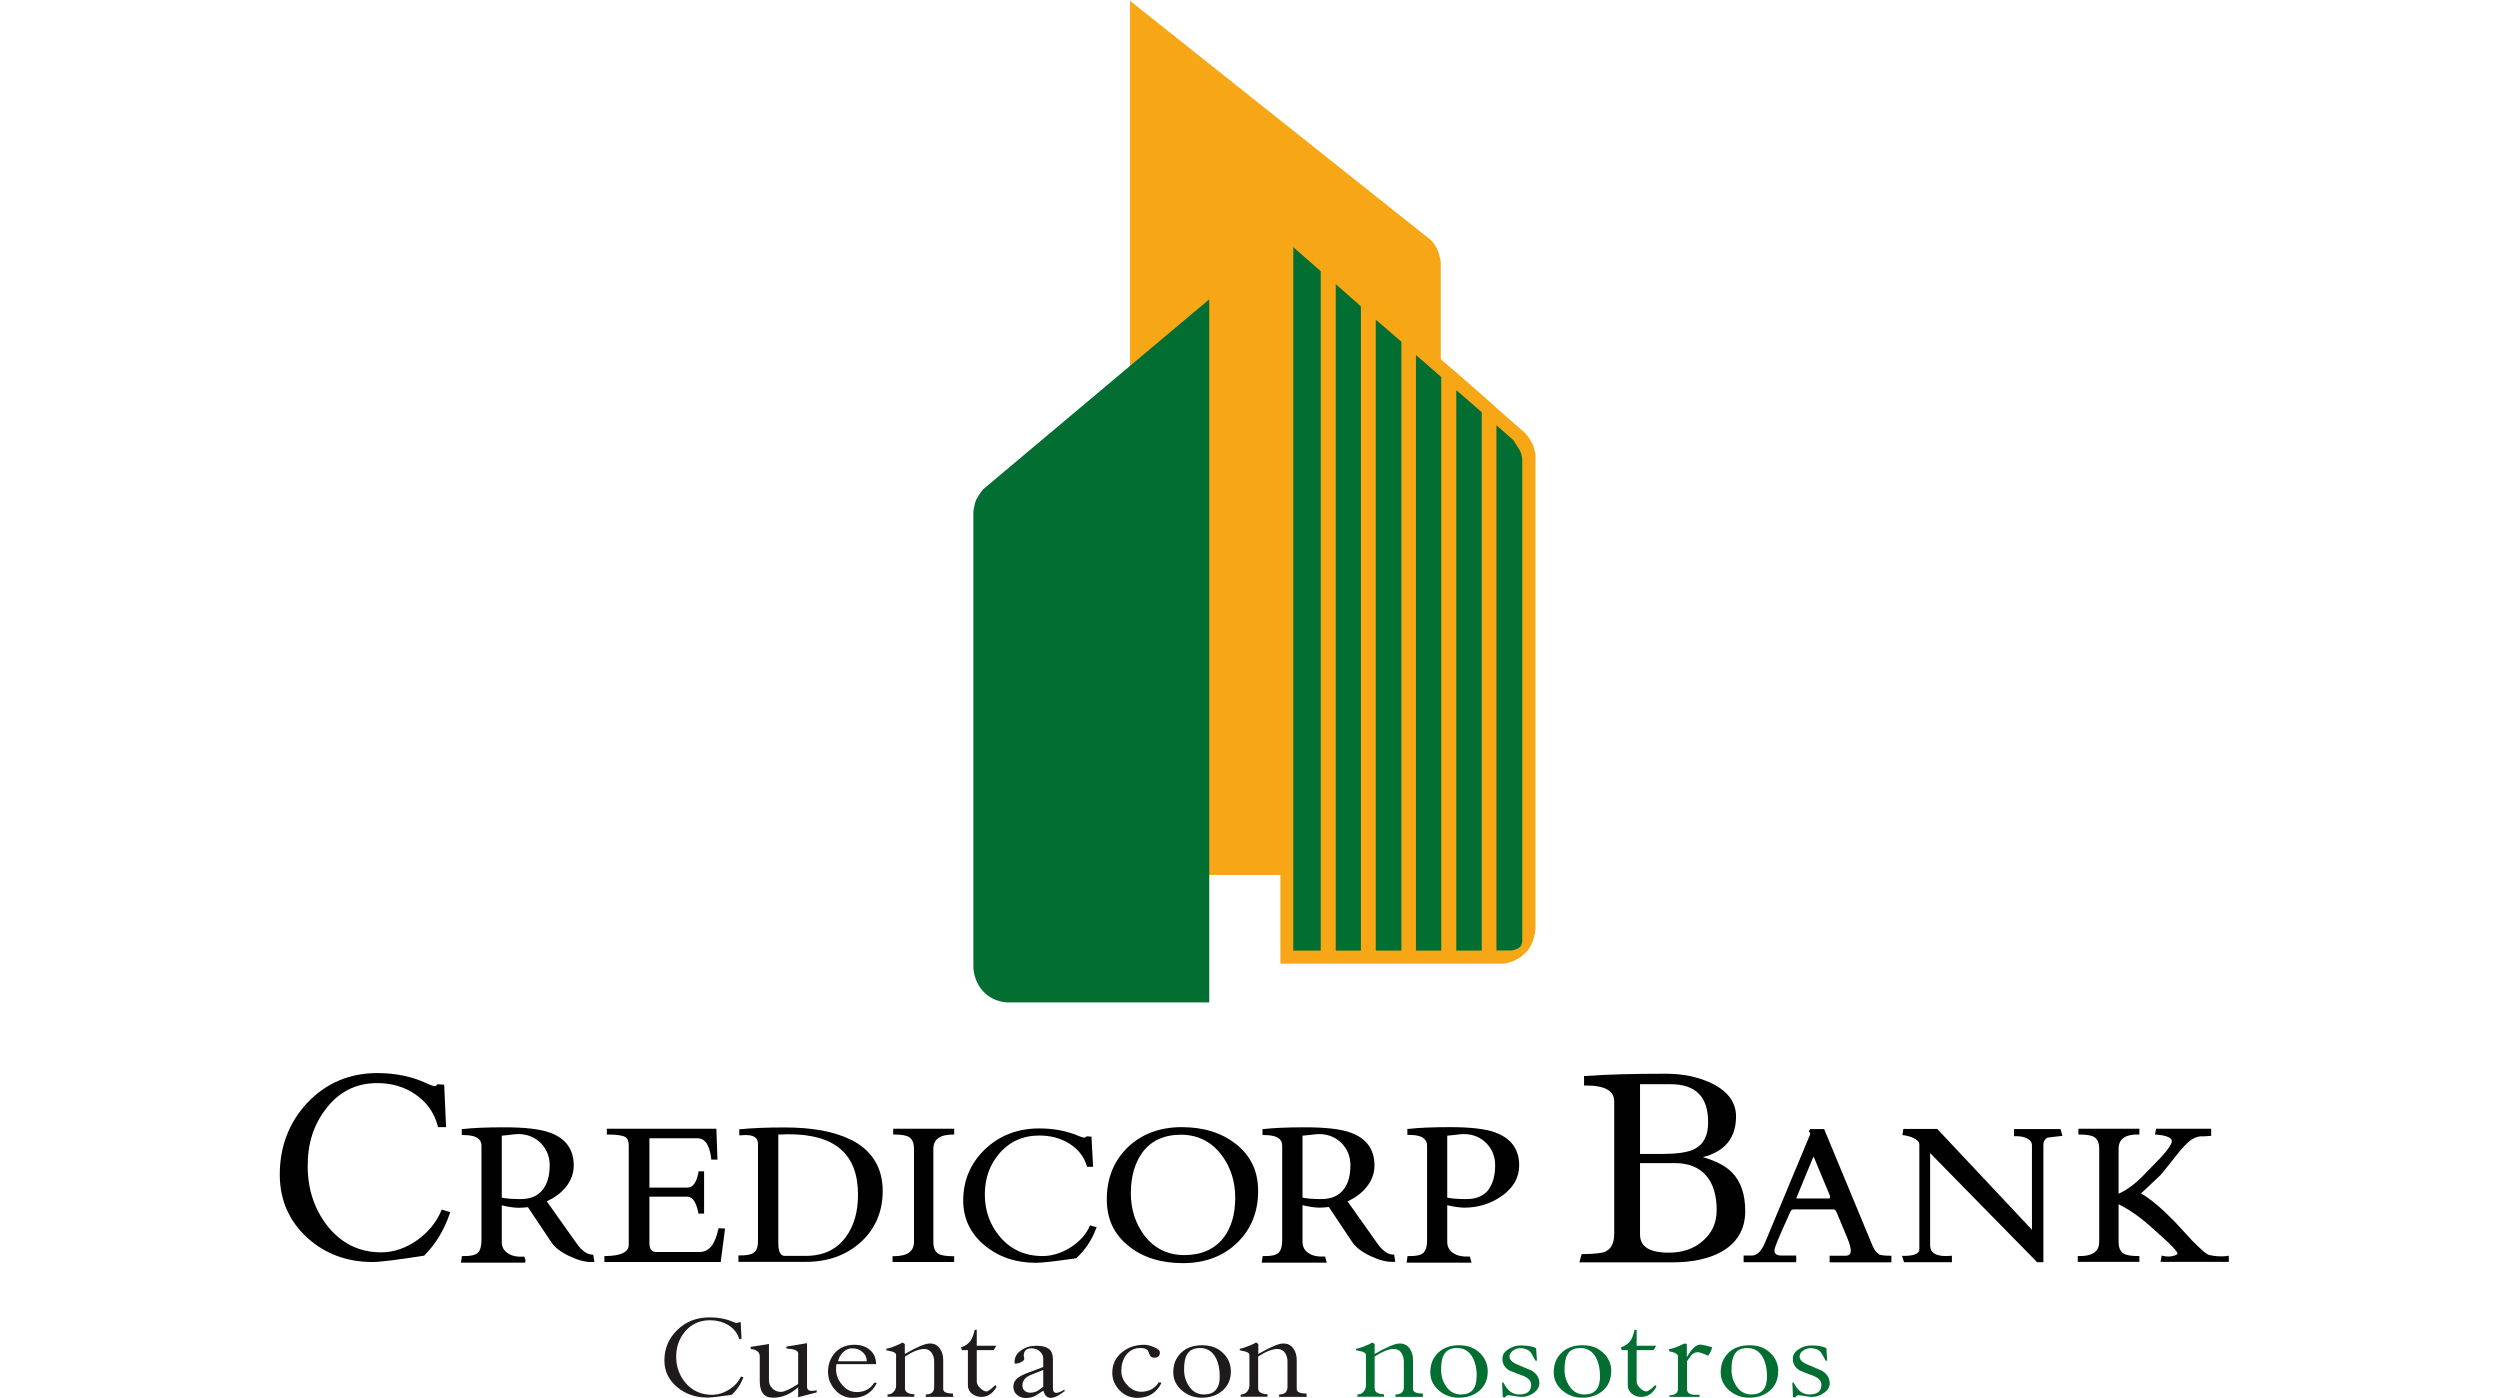 <svg width="152" height="85" viewBox="0 0 152 85" fill="none" xmlns="http://www.w3.org/2000/svg">
<g clip-path="url(#clip0_27_614)">
<path d="M93.162 26.976C92.926 26.447 92.514 26.142 92.514 26.142L91.406 25.171C88.61 22.631 81.449 16.598 78.83 14.391C78.437 14.067 77.849 14.341 77.849 14.852V58.593H91.2C91.2 58.593 91.984 58.671 92.759 57.925C93.328 57.376 93.358 56.434 93.358 56.434V27.624C93.358 27.624 93.269 27.202 93.171 26.966L93.162 26.976Z" fill="#F7A715"/>
<path d="M68.706 53.197V0.049L87.011 14.607C87.011 14.607 87.266 14.871 87.403 15.195C87.521 15.46 87.6 15.941 87.6 15.941V53.197H68.697H68.706Z" fill="#F7A715"/>
<path d="M86.089 21.581V57.798H87.629V22.925L86.089 21.581Z" fill="#036E32"/>
<path d="M81.213 17.275V57.798H82.744V18.628L81.213 17.275Z" fill="#036E32"/>
<path d="M83.646 19.433V57.798H85.206V20.777L83.646 19.433Z" fill="#036E32"/>
<path d="M88.541 23.72V57.798H90.091V25.063L88.541 23.72Z" fill="#036E32"/>
<path d="M92.347 27.29C92.161 26.986 92.014 26.761 92.014 26.761L90.984 25.858V57.788H91.906C91.906 57.788 92.181 57.759 92.387 57.602C92.553 57.474 92.553 57.19 92.553 57.19V27.967C92.553 27.967 92.553 27.614 92.347 27.28" fill="#036E32"/>
<path d="M78.633 15.028V57.798H80.301V16.49L78.633 15.028Z" fill="#036E32"/>
<path d="M59.397 30.312C59.574 29.978 59.77 29.753 59.77 29.753L73.523 18.197V60.947H61.369C61.369 60.947 60.486 61.006 59.809 60.309C59.152 59.613 59.181 58.789 59.181 58.789V31.106C59.181 31.106 59.24 30.596 59.387 30.312" fill="#036E32"/>
<path d="M26.819 73.631C26.525 74.327 26.035 74.925 25.358 75.406C24.661 75.897 23.926 76.142 23.18 76.142C21.836 76.142 20.728 75.593 19.884 74.504C19.099 73.493 18.707 72.277 18.707 70.884C18.707 69.491 19.08 68.382 19.806 67.431C20.6 66.381 21.65 65.852 22.935 65.852C23.808 65.852 24.583 66.077 25.24 66.528C25.936 66.999 26.398 67.637 26.613 68.451L26.633 68.53H27.123L27.006 65.95L26.604 65.92L26.564 65.969C26.564 65.969 26.506 66.038 26.417 66.038C26.398 66.038 26.29 66.028 25.927 65.861C25.044 65.449 24.043 65.243 22.935 65.243C21.238 65.243 19.806 65.861 18.668 67.068C17.569 68.255 17.01 69.717 17.01 71.414C17.01 72.954 17.579 74.249 18.687 75.259C19.766 76.24 21.1 76.73 22.65 76.73C23.111 76.73 24.132 76.603 25.76 76.348H25.789L25.809 76.318C26.476 75.661 26.986 74.818 27.339 73.807L27.378 73.699L26.859 73.542L26.819 73.631Z" fill="#010101"/>
<path d="M103.501 75.475C102.961 75.936 102.275 76.162 101.47 76.162C100.283 76.162 99.714 75.799 99.714 75.053V70.717H101.833C102.677 70.717 103.324 70.982 103.766 71.512C104.168 72.002 104.374 72.689 104.374 73.562C104.374 74.357 104.089 74.975 103.511 75.465M99.714 65.92H101.559C103.099 65.92 103.854 66.676 103.854 68.235C103.854 69.05 103.579 69.579 103.02 69.864C102.638 70.06 101.98 70.158 101.078 70.158H99.714V65.91V65.92ZM103.53 70.354C104.864 70.021 105.551 69.197 105.551 67.882C105.551 66.999 105.031 66.313 104.001 65.832C103.207 65.469 102.294 65.283 101.303 65.283C99.361 65.283 97.713 65.322 96.409 65.42H96.31V65.999H96.418C97.576 65.999 98.145 66.313 98.145 66.97V74.994C98.145 75.573 97.968 75.936 97.596 76.103C97.399 76.191 96.938 76.24 96.242 76.25H96.163L96.026 76.75H101.706C102.893 76.75 103.883 76.534 104.639 76.122C105.61 75.583 106.11 74.749 106.11 73.641C106.11 72.62 105.845 71.835 105.316 71.296C104.933 70.894 104.325 70.58 103.53 70.354Z" fill="#010101"/>
<path d="M31.675 72.905C31.165 72.905 30.782 72.875 30.508 72.817V69.05C30.616 69.04 30.979 69.001 30.979 69.001C31.194 68.971 31.371 68.952 31.508 68.952C32.068 68.952 32.538 69.148 32.901 69.52C33.245 69.883 33.421 70.335 33.421 70.845C33.421 71.443 33.294 71.934 33.039 72.277C32.734 72.699 32.283 72.905 31.655 72.905M36.011 76.279C35.697 76.279 35.373 76.044 35.059 75.602C35.059 75.602 33.539 73.454 33.245 73.042C33.706 72.826 34.098 72.542 34.383 72.198C34.716 71.796 34.883 71.345 34.883 70.855C34.883 69.883 34.392 69.207 33.431 68.863C32.833 68.647 31.91 68.54 30.674 68.54C29.566 68.54 28.713 68.579 28.144 68.647H28.075V69.01H28.154C28.614 69.01 28.938 69.089 29.115 69.256C29.223 69.364 29.272 69.491 29.272 69.668V75.426C29.272 75.779 29.193 76.034 29.046 76.171C28.899 76.309 28.614 76.377 28.222 76.368H28.085L28.026 76.77H31.93L31.95 76.632L31.881 76.407H31.822C31.45 76.426 31.145 76.368 30.91 76.221C30.645 76.064 30.508 75.828 30.508 75.514V73.287C30.93 73.385 31.283 73.434 31.548 73.434C31.724 73.434 31.91 73.415 32.097 73.395C32.146 73.464 33.519 75.524 33.519 75.524C33.725 75.838 34.088 76.122 34.608 76.368C35.118 76.613 35.579 76.74 35.981 76.731H36.139L36.07 76.289H36.001L36.011 76.279Z" fill="#010101"/>
<path d="M43.672 74.73C43.476 75.671 43.103 76.122 42.525 76.122H39.925C39.739 76.122 39.484 76.064 39.484 75.583V72.758H41.789C42.103 72.758 42.328 73.082 42.456 73.729V73.788H42.809V71.218H42.466V71.286C42.348 71.894 42.132 72.208 41.789 72.208H39.484V69.207H42.397C42.868 69.207 43.142 69.609 43.241 70.433V70.502H43.623L43.555 68.628H36.894V68.981H36.972C37.492 68.981 37.836 69.03 38.012 69.128C38.159 69.216 38.228 69.393 38.228 69.648V75.681C38.228 76.122 37.757 76.358 36.825 76.368H36.747V76.731H43.819L44.084 74.7L43.692 74.671V74.739L43.672 74.73Z" fill="#010101"/>
<path d="M51.432 75.2C50.873 75.975 50.058 76.358 48.979 76.358H47.733C47.626 76.358 47.321 76.358 47.321 75.602V68.981C47.439 68.981 47.93 68.961 47.93 68.961C50.774 68.961 52.167 70.168 52.167 72.64C52.167 73.67 51.922 74.533 51.441 75.19M51.726 69.295C50.735 68.795 49.381 68.549 47.704 68.549C46.576 68.549 45.673 68.589 45.016 68.657H44.947V69.03L45.35 69.01C46.017 69.01 46.085 69.334 46.085 69.57V75.475C46.085 75.818 45.997 76.044 45.821 76.171C45.664 76.279 45.379 76.338 44.977 76.328H44.898V76.721H48.989C50.353 76.721 51.481 76.309 52.354 75.504C53.227 74.7 53.668 73.66 53.668 72.414C53.668 70.982 53.011 69.933 51.726 69.285" fill="#010101"/>
<path d="M54.306 68.981H54.384C54.806 68.981 55.11 69.03 55.277 69.138C55.473 69.266 55.571 69.501 55.571 69.864V75.495C55.571 76.083 55.169 76.377 54.345 76.377H54.267V76.731H58.014V76.377H57.935C57.514 76.377 57.209 76.328 57.043 76.221C56.846 76.093 56.748 75.858 56.748 75.495V69.864C56.748 69.275 57.141 68.981 57.935 68.981H58.014V68.628H54.306V68.981Z" fill="#010101"/>
<path d="M66.244 74.572C66.019 75.073 65.626 75.495 65.096 75.838C64.547 76.181 63.968 76.368 63.389 76.368C62.33 76.368 61.457 75.975 60.8 75.2C60.192 74.484 59.878 73.621 59.878 72.63C59.878 71.639 60.162 70.855 60.731 70.168C61.349 69.422 62.183 69.04 63.184 69.04C63.87 69.04 64.478 69.197 64.998 69.52C65.538 69.854 65.901 70.305 66.077 70.884L66.097 70.943H66.46L66.362 69.108L66.058 69.089L66.038 69.118C66.038 69.118 65.969 69.167 65.91 69.167C65.891 69.167 65.803 69.157 65.518 69.04C64.832 68.755 64.047 68.608 63.184 68.608C61.859 68.608 60.741 69.05 59.858 69.903C58.995 70.747 58.563 71.787 58.563 72.993C58.563 74.092 59.005 75.014 59.878 75.73C60.721 76.426 61.761 76.779 62.977 76.779C63.34 76.779 64.135 76.691 65.41 76.505H65.43L65.45 76.485C65.969 76.014 66.372 75.416 66.646 74.69L66.676 74.612L66.273 74.504L66.244 74.563V74.572Z" fill="#010101"/>
<path d="M74.386 75.259C73.847 75.956 73.042 76.309 72.012 76.309C70.982 76.309 70.168 75.897 69.56 75.092C69.03 74.376 68.755 73.523 68.755 72.542C68.755 71.561 68.991 70.727 69.442 70.09C69.972 69.364 70.766 68.991 71.796 68.991C72.826 68.991 73.66 69.413 74.278 70.237C74.828 70.972 75.102 71.836 75.102 72.826C75.102 73.817 74.867 74.631 74.396 75.249M75.132 69.55C74.278 68.873 73.17 68.53 71.845 68.53C70.521 68.53 69.373 68.952 68.53 69.795C67.706 70.609 67.294 71.659 67.294 72.905C67.294 74.151 67.745 75.063 68.647 75.779C69.491 76.456 70.59 76.799 71.924 76.799C73.258 76.799 74.396 76.377 75.249 75.534C76.073 74.72 76.495 73.67 76.495 72.424C76.495 71.178 76.034 70.266 75.141 69.55" fill="#010101"/>
<path d="M80.36 72.905C79.86 72.905 79.467 72.875 79.193 72.817V69.05C79.301 69.04 79.664 69.001 79.664 69.001C79.879 68.971 80.056 68.952 80.193 68.952C80.752 68.952 81.223 69.148 81.586 69.52C81.93 69.883 82.106 70.335 82.106 70.845C82.106 71.443 81.979 71.934 81.724 72.277C81.429 72.689 80.958 72.905 80.34 72.905M84.696 76.279C84.382 76.279 84.058 76.044 83.744 75.602C83.744 75.602 82.028 73.18 81.93 73.042C82.4 72.826 82.783 72.542 83.067 72.198C83.401 71.796 83.568 71.345 83.568 70.855C83.568 69.883 83.077 69.207 82.116 68.863C81.518 68.647 80.596 68.54 79.359 68.54C78.251 68.54 77.397 68.579 76.829 68.647H76.76V69.01H76.838C77.299 69.01 77.623 69.089 77.8 69.256C77.908 69.364 77.957 69.491 77.957 69.668V75.426C77.957 75.779 77.878 76.034 77.731 76.171C77.584 76.309 77.299 76.377 76.907 76.368H76.77L76.711 76.77H80.664L80.566 76.397H80.507C80.134 76.417 79.83 76.358 79.595 76.211C79.33 76.054 79.193 75.818 79.193 75.504V73.278C79.624 73.376 79.968 73.425 80.242 73.425C80.419 73.425 80.605 73.405 80.792 73.385C80.841 73.454 82.214 75.514 82.214 75.514C82.42 75.828 82.793 76.112 83.303 76.358C83.813 76.603 84.284 76.731 84.676 76.721H84.833L84.764 76.279H84.696Z" fill="#010101"/>
<path d="M90.542 72.287C90.238 72.699 89.787 72.905 89.159 72.905C88.659 72.905 88.267 72.875 87.992 72.817V69.05C88.1 69.04 88.463 69.001 88.463 69.001C88.679 68.971 88.855 68.952 88.993 68.952C89.552 68.952 90.022 69.148 90.385 69.521C90.729 69.883 90.905 70.325 90.905 70.845C90.905 71.453 90.778 71.934 90.523 72.287M90.925 68.853C90.327 68.638 89.404 68.53 88.168 68.53C87.06 68.53 86.207 68.569 85.638 68.638H85.569V69.001H85.647C86.118 69.001 86.442 69.079 86.609 69.256C86.717 69.354 86.766 69.491 86.766 69.668V75.426C86.766 75.779 86.687 76.034 86.54 76.171C86.393 76.309 86.109 76.377 85.716 76.368H85.579L85.52 76.77H89.473L89.365 76.397H89.306C88.943 76.417 88.629 76.358 88.394 76.211C88.129 76.054 87.992 75.818 87.992 75.504V73.278C88.424 73.376 88.777 73.425 89.041 73.425C89.875 73.425 90.621 73.189 91.278 72.738C92.004 72.238 92.367 71.6 92.367 70.855C92.367 69.883 91.876 69.207 90.925 68.863" fill="#010101"/>
<path d="M111.221 72.866H109.21C109.239 72.797 109.396 72.395 110.24 70.364L110.26 70.335L110.289 70.364C110.289 70.364 111.211 72.601 111.26 72.699V72.826C111.26 72.826 111.26 72.866 111.221 72.866ZM114.242 76.25C114.095 76.181 113.968 76.005 113.85 75.74L110.907 68.647H110.063L109.965 68.804L110.024 68.844C110.024 68.844 110.063 68.873 110.063 68.932L110.044 69.001L107.317 75.544C107.101 76.064 106.826 76.338 106.512 76.338H106.012V76.74H109.21V76.338H108.308C107.935 76.338 107.886 76.162 107.886 76.014C107.886 75.956 107.935 75.74 108.308 74.896L108.847 73.69C108.906 73.542 108.994 73.533 109.053 73.533H111.476C111.525 73.533 111.604 73.552 111.672 73.719L112.32 75.279C112.457 75.612 112.526 75.867 112.526 76.034C112.526 76.25 112.428 76.348 112.202 76.348H111.241V76.75H114.998V76.348H114.919C114.576 76.348 114.35 76.319 114.223 76.26" fill="#010101"/>
<path d="M125.288 68.647H122.453V69.079H122.531C122.796 69.079 123.012 69.109 123.208 69.197C123.434 69.305 123.542 69.442 123.542 69.638V74.769C123.287 74.494 117.784 68.638 117.784 68.638H115.724L115.665 69.02H115.743C115.979 69.059 116.185 69.109 116.371 69.207C116.587 69.315 116.695 69.442 116.695 69.599V75.965C116.695 76.221 116.381 76.358 115.753 76.358H115.645L115.763 76.74H118.676V76.348L118.323 76.368C117.666 76.368 117.352 76.152 117.352 75.72V70.109C117.607 70.364 123.856 76.74 123.856 76.74H124.238V69.648C124.238 69.393 124.327 69.236 124.513 69.167C124.533 69.167 124.66 69.138 125.229 69.079L125.396 69.059L125.278 68.647H125.288Z" fill="#010101"/>
<path d="M135.441 76.368C135.019 76.407 134.636 76.387 134.313 76.299C134.195 76.27 133.92 76.083 133.253 75.397L133.057 75.181L132.223 74.278C131.429 73.464 130.742 72.885 130.173 72.562C130.31 72.434 131.331 71.473 131.331 71.473C131.439 71.365 131.752 70.972 132.292 70.286C132.694 69.766 133.028 69.422 133.283 69.266C133.44 69.168 133.616 69.109 133.793 69.089H134.009L134.44 69.059V68.628H131.095L131.017 68.981H131.105C131.537 69.02 132.047 69.118 132.047 69.383C132.047 69.501 131.929 69.785 131.35 70.403L130.359 71.424C129.859 71.953 129.339 72.336 128.81 72.581V69.854C128.81 69.599 128.878 69.393 129.025 69.256C129.212 69.069 129.545 68.971 129.997 68.981H130.075V68.628H126.367V68.981H126.445C126.867 68.981 127.171 69.03 127.338 69.138C127.534 69.266 127.632 69.501 127.632 69.864V75.495C127.632 75.75 127.564 75.946 127.417 76.083C127.22 76.279 126.877 76.377 126.406 76.368H126.328V76.721H130.075V76.368H129.997C129.575 76.368 129.28 76.319 129.104 76.211C128.908 76.083 128.81 75.848 128.81 75.495V73.219C129.526 73.572 130.261 74.102 131.017 74.808L131.811 75.524C132.361 76.054 132.39 76.181 132.39 76.201C132.39 76.27 132.292 76.319 132.204 76.338C132.086 76.377 131.978 76.397 131.86 76.397C131.733 76.397 131.615 76.387 131.507 76.358L131.429 76.338L131.36 76.721H135.51V76.348H135.431L135.441 76.368Z" fill="#010101"/>
<path d="M45.203 83.735C45.036 84.166 44.8 84.519 44.486 84.804C43.731 84.912 43.241 84.971 43.025 84.971C42.299 84.971 41.681 84.765 41.181 84.343C40.661 83.911 40.396 83.372 40.396 82.714C40.396 81.989 40.651 81.38 41.171 80.87C41.7 80.35 42.358 80.095 43.152 80.095C43.672 80.095 44.133 80.183 44.545 80.36C44.683 80.419 44.761 80.439 44.8 80.439C44.849 80.439 44.889 80.419 44.918 80.389H45.036L45.085 81.419H44.947C44.84 81.057 44.614 80.772 44.28 80.566C43.957 80.37 43.584 80.272 43.162 80.272C42.534 80.272 42.024 80.507 41.642 80.968C41.288 81.39 41.112 81.9 41.112 82.489C41.112 83.077 41.298 83.627 41.681 84.078C42.093 84.559 42.632 84.804 43.28 84.804C43.643 84.804 43.996 84.696 44.339 84.48C44.673 84.264 44.908 84.009 45.046 83.695L45.203 83.735Z" fill="#1F1A1B"/>
<path d="M49.656 84.519V84.657L48.528 84.951V84.343C48.067 84.765 47.557 84.98 47.008 84.98C46.458 84.98 46.193 84.647 46.193 83.97V82.469C46.193 82.332 46.144 82.224 46.036 82.145C45.928 82.067 45.801 82.028 45.654 82.028L45.634 81.89L46.752 81.714V83.921C46.752 84.117 46.821 84.284 46.958 84.412C47.096 84.549 47.272 84.627 47.478 84.627C47.684 84.627 48.038 84.46 48.528 84.147V82.283C48.528 82.116 48.292 82.018 47.812 81.989V81.871L49.068 81.665V84.313C49.068 84.48 49.166 84.568 49.372 84.568C49.431 84.568 49.519 84.549 49.656 84.529" fill="#1F1A1B"/>
<path d="M52.697 82.754C52.697 82.528 52.599 82.332 52.432 82.195C52.265 82.047 52.059 81.979 51.804 81.979C51.589 81.979 51.402 82.067 51.245 82.234C51.098 82.381 51 82.558 50.951 82.763H52.707L52.697 82.754ZM53.305 84.098C53.001 84.696 52.511 84.99 51.844 84.99C51.412 84.99 51.049 84.823 50.755 84.48C50.48 84.166 50.343 83.803 50.343 83.401C50.343 82.95 50.49 82.567 50.764 82.253C51.069 81.92 51.461 81.763 51.952 81.763C52.344 81.763 52.658 81.871 52.903 82.087C53.148 82.302 53.266 82.587 53.266 82.94H50.853C50.843 83.038 50.833 83.136 50.833 83.234C50.833 83.578 50.941 83.882 51.176 84.166C51.422 84.48 51.726 84.637 52.089 84.637C52.56 84.637 52.913 84.451 53.158 84.068H53.188C53.246 84.068 53.286 84.068 53.305 84.107" fill="#1F1A1B"/>
<path d="M57.975 84.931H56.287V84.784C56.631 84.784 56.797 84.627 56.797 84.323V82.783C56.797 82.587 56.758 82.42 56.66 82.273C56.552 82.106 56.395 82.018 56.199 82.018C55.875 82.018 55.483 82.175 55.022 82.479V84.411C55.022 84.637 55.218 84.755 55.601 84.774L55.581 84.921H53.962V84.892V84.784C54.119 84.784 54.247 84.725 54.345 84.608C54.433 84.5 54.482 84.382 54.482 84.235V82.371C54.482 82.293 54.404 82.224 54.247 82.175C54.227 82.175 54.11 82.145 53.884 82.096V82.008C53.992 81.988 54.178 81.939 54.414 81.841C54.639 81.753 54.796 81.674 54.875 81.626L55.012 81.714V82.322C55.748 81.9 56.248 81.684 56.533 81.684C56.817 81.684 57.013 81.792 57.16 82.018C57.288 82.204 57.347 82.43 57.347 82.685V84.451C57.347 84.637 57.543 84.725 57.935 84.725L57.955 84.892L57.975 84.931Z" fill="#1F1A1B"/>
<path d="M60.584 84.333C60.358 84.725 60.054 84.931 59.672 84.931C59.436 84.931 59.25 84.863 59.093 84.735C58.926 84.598 58.848 84.431 58.848 84.215V82.087H58.485L58.426 81.92C58.7 81.832 58.897 81.684 59.014 81.508C59.112 81.371 59.191 81.155 59.26 80.851H59.387V81.822H60.574L60.417 82.087H59.387V84.009C59.387 84.127 59.456 84.254 59.593 84.392C59.73 84.529 59.858 84.598 59.986 84.598C60.074 84.598 60.241 84.47 60.505 84.225C60.554 84.225 60.584 84.264 60.574 84.333" fill="#1F1A1B"/>
<path d="M63.429 84.313V83.293L62.673 83.597C62.33 83.735 62.163 83.951 62.163 84.245C62.163 84.372 62.212 84.48 62.301 84.559C62.389 84.637 62.507 84.676 62.654 84.676C62.801 84.676 62.938 84.637 63.076 84.569C63.134 84.539 63.252 84.451 63.438 84.313M64.714 84.598C64.469 84.765 64.341 84.843 64.331 84.853C64.164 84.941 64.017 84.99 63.88 84.99C63.664 84.99 63.517 84.843 63.438 84.549C63.134 84.745 62.968 84.853 62.938 84.873C62.772 84.951 62.585 85 62.369 85C62.154 85 61.977 84.931 61.83 84.804C61.683 84.676 61.614 84.51 61.614 84.323C61.614 84.088 61.712 83.892 61.928 83.745C62.046 83.656 62.271 83.548 62.585 83.43L63.429 83.117V82.616C63.429 82.44 63.36 82.293 63.223 82.165C63.085 82.038 62.919 81.979 62.713 81.979C62.399 81.979 62.242 82.136 62.242 82.44L62.261 82.518L62.281 82.597C62.281 82.675 62.212 82.754 62.075 82.822C61.957 82.881 61.84 82.911 61.742 82.911C61.702 82.911 61.683 82.881 61.683 82.822C61.683 82.518 61.82 82.273 62.104 82.087C62.359 81.91 62.654 81.822 62.997 81.822C63.34 81.822 63.586 81.881 63.752 81.998C63.929 82.126 64.017 82.342 64.017 82.646V84.392C64.017 84.588 64.086 84.686 64.233 84.686C64.321 84.686 64.488 84.627 64.724 84.49V84.627L64.714 84.598Z" fill="#1F1A1B"/>
<path d="M70.609 84.098C70.305 84.696 69.815 84.99 69.148 84.99C68.716 84.99 68.353 84.833 68.059 84.519C67.774 84.215 67.627 83.872 67.627 83.47C67.627 82.969 67.814 82.558 68.196 82.234C68.569 81.92 69.03 81.763 69.579 81.763C69.746 81.763 69.932 81.812 70.148 81.9C70.403 81.998 70.521 82.116 70.521 82.224C70.521 82.44 70.403 82.548 70.188 82.548C70.05 82.548 69.962 82.499 69.913 82.401C69.874 82.302 69.834 82.214 69.795 82.116C69.717 82.008 69.56 81.959 69.324 81.959C68.951 81.959 68.657 82.116 68.441 82.42C68.265 82.685 68.177 82.989 68.177 83.362C68.177 83.666 68.294 83.951 68.53 84.206C68.775 84.48 69.069 84.618 69.383 84.618C69.844 84.618 70.207 84.431 70.452 84.049C70.55 84.049 70.6 84.049 70.6 84.088" fill="#1F1A1B"/>
<path d="M74.16 83.686C74.16 83.234 74.082 82.862 73.925 82.567C73.719 82.165 73.395 81.959 72.964 81.959C72.571 81.959 72.306 82.096 72.149 82.391C72.041 82.587 71.992 82.891 71.992 83.283C71.992 83.646 72.091 83.98 72.287 84.274C72.512 84.617 72.817 84.784 73.199 84.784C73.837 84.784 74.16 84.421 74.16 83.686ZM74.837 83.391C74.837 83.862 74.671 84.245 74.337 84.539C74.003 84.833 73.582 84.98 73.062 84.98C72.591 84.98 72.189 84.823 71.845 84.529C71.502 84.225 71.335 83.862 71.335 83.44C71.335 82.95 71.492 82.557 71.806 82.253C72.12 81.949 72.542 81.792 73.081 81.792C73.621 81.792 74.013 81.939 74.337 82.243C74.671 82.548 74.837 82.93 74.837 83.391Z" fill="#1F1A1B"/>
<path d="M79.448 84.931H77.77V84.784C78.114 84.784 78.28 84.627 78.28 84.323V82.783C78.28 82.587 78.231 82.42 78.143 82.273C78.035 82.106 77.878 82.018 77.672 82.018C77.349 82.018 76.956 82.175 76.495 82.479V84.411C76.495 84.637 76.691 84.755 77.074 84.774L77.054 84.921H75.445L75.426 84.892L75.445 84.784C75.602 84.784 75.73 84.725 75.828 84.608C75.916 84.5 75.965 84.382 75.965 84.235V82.371C75.965 82.293 75.887 82.224 75.73 82.175C75.71 82.175 75.593 82.145 75.377 82.096V82.008C75.485 81.988 75.661 81.939 75.906 81.841C76.132 81.753 76.289 81.674 76.368 81.626L76.505 81.714V82.322C77.241 81.9 77.741 81.684 78.025 81.684C78.31 81.684 78.506 81.792 78.653 82.018C78.781 82.204 78.84 82.43 78.84 82.685V84.451C78.84 84.637 79.036 84.725 79.428 84.725L79.448 84.892V84.931Z" fill="#1F1A1B"/>
<path d="M86.53 84.931H84.843V84.784C85.186 84.784 85.353 84.627 85.353 84.323V82.783C85.353 82.587 85.304 82.42 85.216 82.273C85.108 82.106 84.951 82.018 84.755 82.018C84.431 82.018 84.048 82.175 83.578 82.479V84.411C83.578 84.637 83.764 84.755 84.156 84.774L84.137 84.921H82.528V84.892V84.784C82.685 84.784 82.812 84.725 82.91 84.608C82.999 84.5 83.048 84.382 83.048 84.235V82.371C83.048 82.293 82.969 82.224 82.812 82.175C82.793 82.175 82.675 82.145 82.45 82.096V82.008C82.557 81.988 82.744 81.939 82.979 81.841C83.205 81.753 83.362 81.674 83.44 81.626L83.578 81.714V82.322C84.313 81.9 84.814 81.684 85.098 81.684C85.382 81.684 85.579 81.792 85.726 82.018C85.853 82.204 85.912 82.43 85.912 82.685V84.451C85.912 84.637 86.108 84.725 86.501 84.725L86.52 84.892L86.53 84.931Z" fill="#036E32"/>
<path d="M89.787 83.686C89.787 83.234 89.709 82.862 89.552 82.567C89.346 82.165 89.022 81.959 88.59 81.959C88.198 81.959 87.933 82.096 87.776 82.391C87.668 82.587 87.619 82.891 87.619 83.283C87.619 83.646 87.717 83.98 87.913 84.274C88.139 84.617 88.443 84.784 88.826 84.784C89.463 84.784 89.777 84.421 89.777 83.686M90.454 83.391C90.454 83.862 90.287 84.245 89.964 84.539C89.63 84.833 89.208 84.98 88.688 84.98C88.218 84.98 87.805 84.823 87.472 84.529C87.129 84.225 86.962 83.862 86.962 83.44C86.962 82.95 87.119 82.557 87.433 82.253C87.747 81.949 88.168 81.792 88.698 81.792C89.228 81.792 89.63 81.939 89.954 82.243C90.287 82.548 90.454 82.93 90.454 83.391Z" fill="#036E32"/>
<path d="M93.593 84.088C93.593 84.323 93.475 84.529 93.24 84.696C93.024 84.853 92.779 84.931 92.514 84.931C92.426 84.931 92.288 84.921 92.112 84.882C91.935 84.853 91.798 84.833 91.71 84.833C91.612 84.833 91.553 84.872 91.513 84.971L91.366 84.941L91.327 84.068H91.415C91.641 84.539 91.955 84.784 92.367 84.784C92.848 84.784 93.093 84.588 93.093 84.195C93.093 83.97 92.946 83.793 92.642 83.666C92.367 83.558 92.082 83.45 91.798 83.342C91.494 83.175 91.347 82.93 91.347 82.606C91.347 82.371 91.474 82.175 91.729 82.018C91.955 81.871 92.2 81.802 92.465 81.802C92.877 81.802 93.181 81.861 93.397 81.969L93.446 82.734H93.358C93.201 82.44 93.093 82.253 93.044 82.204C92.906 82.047 92.701 81.969 92.445 81.969C92.269 81.969 92.122 82.018 91.994 82.116C91.847 82.214 91.778 82.341 91.778 82.489C91.778 82.665 91.935 82.832 92.249 82.96C92.828 83.205 93.112 83.323 93.122 83.332C93.436 83.519 93.593 83.774 93.593 84.097" fill="#036E32"/>
<path d="M97.281 83.686C97.281 83.234 97.203 82.862 97.046 82.567C96.84 82.165 96.516 81.959 96.085 81.959C95.692 81.959 95.427 82.096 95.28 82.391C95.172 82.587 95.123 82.891 95.123 83.283C95.123 83.646 95.222 83.98 95.418 84.274C95.643 84.617 95.947 84.784 96.33 84.784C96.968 84.784 97.281 84.421 97.281 83.686ZM97.958 83.391C97.958 83.862 97.792 84.245 97.468 84.539C97.134 84.833 96.713 84.98 96.193 84.98C95.722 84.98 95.32 84.823 94.976 84.529C94.633 84.225 94.466 83.862 94.466 83.44C94.466 82.95 94.623 82.557 94.937 82.253C95.251 81.949 95.673 81.792 96.212 81.792C96.752 81.792 97.134 81.939 97.468 82.243C97.801 82.548 97.968 82.93 97.968 83.391" fill="#036E32"/>
<path d="M100.705 84.333C100.479 84.725 100.175 84.931 99.793 84.931C99.557 84.931 99.371 84.863 99.214 84.735C99.047 84.598 98.969 84.431 98.969 84.215V82.087H98.606L98.547 81.92C98.812 81.832 99.018 81.684 99.136 81.508C99.234 81.371 99.312 81.155 99.381 80.851H99.508V81.822H100.695L100.538 82.087H99.508V84.009C99.508 84.127 99.577 84.254 99.714 84.392C99.852 84.529 99.979 84.598 100.107 84.598C100.195 84.598 100.372 84.47 100.636 84.225C100.685 84.225 100.705 84.264 100.705 84.333Z" fill="#036E32"/>
<path d="M104.089 81.91C104.089 82.037 104.001 82.214 103.854 82.43C103.55 82.283 103.334 82.214 103.216 82.214C103.069 82.214 102.932 82.283 102.824 82.41C102.736 82.528 102.647 82.646 102.569 82.763V84.441C102.569 84.686 102.736 84.804 103.069 84.804H103.334V84.931H101.5V84.833C101.853 84.823 102.02 84.696 102.02 84.451V82.459C102.02 82.332 101.843 82.224 101.48 82.155V82.028C101.696 81.998 102.01 81.89 102.412 81.684L102.559 81.714V82.518C102.853 82.008 103.128 81.753 103.354 81.753C103.471 81.753 103.717 81.802 104.08 81.91" fill="#036E32"/>
<path d="M107.434 83.686C107.434 83.234 107.356 82.862 107.199 82.567C106.993 82.165 106.669 81.959 106.238 81.959C105.845 81.959 105.58 82.096 105.433 82.391C105.325 82.587 105.276 82.891 105.276 83.283C105.276 83.646 105.374 83.98 105.571 84.274C105.796 84.617 106.1 84.784 106.483 84.784C107.121 84.784 107.434 84.421 107.434 83.686ZM108.111 83.391C108.111 83.862 107.945 84.245 107.621 84.539C107.287 84.833 106.866 84.98 106.346 84.98C105.875 84.98 105.473 84.823 105.129 84.529C104.786 84.225 104.619 83.862 104.619 83.44C104.619 82.95 104.776 82.557 105.09 82.253C105.404 81.949 105.826 81.792 106.365 81.792C106.905 81.792 107.297 81.939 107.621 82.243C107.954 82.548 108.121 82.93 108.121 83.391" fill="#036E32"/>
<path d="M111.25 84.088C111.25 84.323 111.133 84.529 110.887 84.696C110.672 84.853 110.426 84.931 110.162 84.931C110.073 84.931 109.936 84.921 109.759 84.882C109.583 84.853 109.445 84.833 109.357 84.833C109.259 84.833 109.2 84.872 109.161 84.971L109.014 84.941L108.975 84.068H109.063C109.279 84.539 109.602 84.784 110.014 84.784C110.495 84.784 110.74 84.588 110.74 84.195C110.74 83.97 110.593 83.793 110.289 83.666C110.014 83.558 109.73 83.45 109.455 83.342C109.151 83.175 109.004 82.93 109.004 82.606C109.004 82.371 109.131 82.175 109.387 82.018C109.612 81.871 109.857 81.802 110.122 81.802C110.534 81.802 110.838 81.861 111.044 81.969L111.093 82.734H111.005C110.848 82.44 110.74 82.253 110.691 82.204C110.554 82.047 110.348 81.969 110.083 81.969C109.916 81.969 109.769 82.018 109.632 82.116C109.485 82.214 109.416 82.341 109.416 82.489C109.416 82.665 109.573 82.832 109.887 82.96C110.456 83.205 110.75 83.323 110.76 83.332C111.074 83.519 111.241 83.774 111.241 84.097" fill="#036E32"/>
</g>
<defs>
<clipPath id="clip0_27_614">
<rect width="118.519" height="84.951" fill="white" transform="translate(17 0.049)"/>
</clipPath>
</defs>
</svg>
